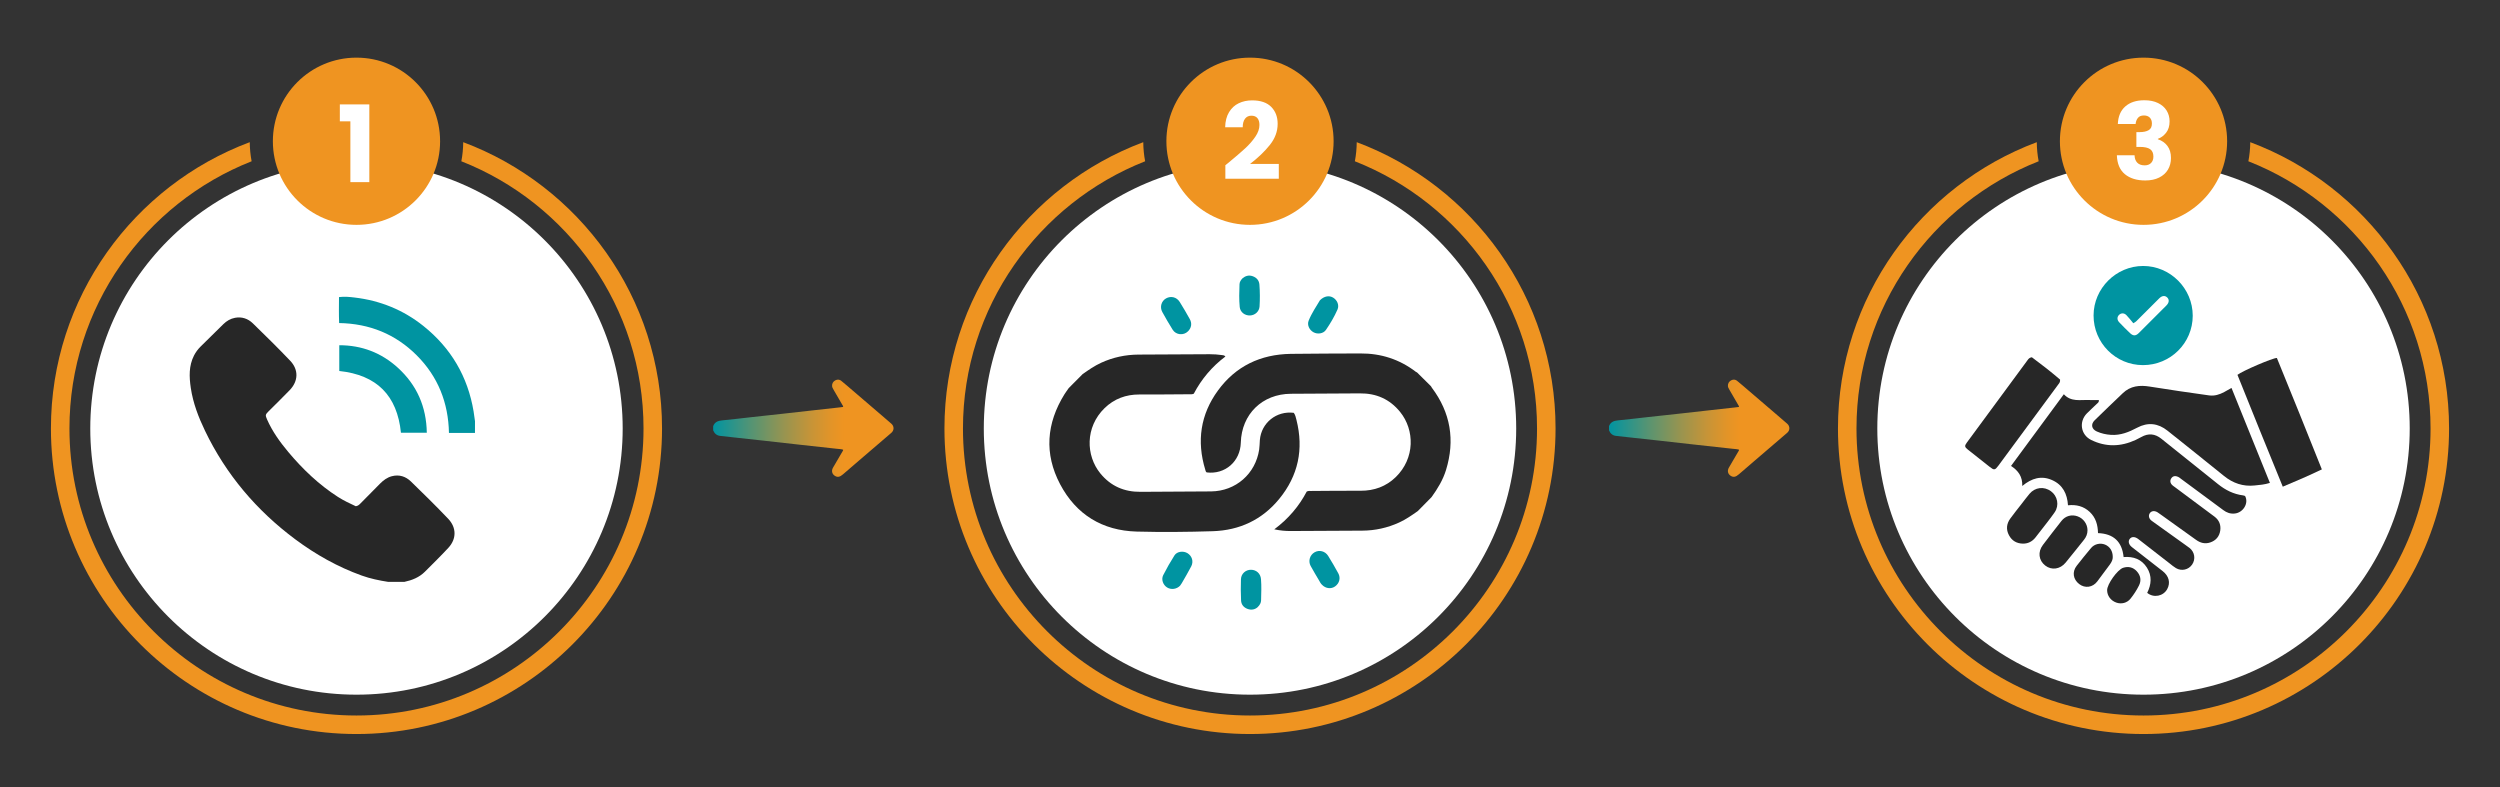 <?xml version="1.0" encoding="utf-8"?>
<!-- Generator: Adobe Illustrator 23.0.5, SVG Export Plug-In . SVG Version: 6.00 Build 0)  -->
<svg version="1.1" id="Layer_1" xmlns="http://www.w3.org/2000/svg" xmlns:xlink="http://www.w3.org/1999/xlink" x="0px" y="0px"
	 viewBox="0 0 1080 340" style="enable-background:new 0 0 1080 340;" xml:space="preserve">
<rect x="0" y="0" width="1080" height="340" fill="#333333" stroke="none"/>
<style type="text/css">
	.st0{fill:#FFFFFF;}
	.st1{fill:#EF9421;}
	.st2{fill:url(#SVGID_1_);}
	.st3{fill:url(#SVGID_2_);}
	.st4{fill:#272727;}
	.st5{fill:#0094A1;}
</style>
<g>
	<circle class="st0" cx="154" cy="185.1" r="115"/>
	<path class="st1" d="M200.11,61.42c-0.02,2.82-0.3,5.57-0.81,8.25C245.33,87.79,278,132.7,278,185.1c0,68.37-55.63,124-124,124
		s-124-55.63-124-124c0-52.4,32.67-97.3,78.7-115.43c-0.51-2.68-0.79-5.43-0.81-8.25C57.78,80.16,22,128.53,22,185.1
		c0,72.79,59.21,132,132,132s132-59.21,132-132C286,128.53,250.22,80.16,200.11,61.42z"/>
	<circle class="st1" cx="154" cy="61.02" r="36.12"/>
	<circle class="st0" cx="540" cy="185.1" r="115"/>
	<path class="st1" d="M586.11,61.42c-0.02,2.82-0.3,5.57-0.81,8.25C631.33,87.79,664,132.7,664,185.1c0,68.37-55.63,124-124,124
		s-124-55.63-124-124c0-52.4,32.67-97.3,78.7-115.43c-0.51-2.68-0.79-5.43-0.81-8.25C443.78,80.16,408,128.53,408,185.1
		c0,72.79,59.21,132,132,132s132-59.21,132-132C672,128.53,636.22,80.16,586.11,61.42z"/>
	<circle class="st1" cx="540" cy="61.02" r="36.12"/>
	<circle class="st0" cx="926" cy="185.1" r="115"/>
	<path class="st1" d="M972.11,61.42c-0.02,2.82-0.3,5.57-0.81,8.25c46.04,18.13,78.7,63.04,78.7,115.43c0,68.37-55.63,124-124,124
		s-124-55.63-124-124c0-52.4,32.67-97.3,78.7-115.43c-0.51-2.68-0.79-5.43-0.81-8.25C829.78,80.16,794,128.53,794,185.1
		c0,72.79,59.21,132,132,132s132-59.21,132-132C1058,128.53,1022.22,80.16,972.11,61.42z"/>
	<circle class="st1" cx="926" cy="61.02" r="36.12"/>
</g>
<g>
	<linearGradient id="SVGID_1_" gradientUnits="userSpaceOnUse" x1="308.085" y1="185" x2="386" y2="185">
		<stop  offset="0" style="stop-color:#0094A1"/>
		<stop  offset="6.172521e-03" style="stop-color:#0394A0"/>
		<stop  offset="0.212" style="stop-color:#559473"/>
		<stop  offset="0.393" style="stop-color:#979450"/>
		<stop  offset="0.545" style="stop-color:#C79437"/>
		<stop  offset="0.66" style="stop-color:#E49427"/>
		<stop  offset="0.726" style="stop-color:#EF9421"/>
	</linearGradient>
	<path class="st2" d="M308.09,184.09c0.67-1.75,2.03-2.32,3.81-2.48c4.33-0.41,8.66-0.95,12.98-1.43c4.38-0.48,8.76-0.95,13.14-1.43
		c4.3-0.48,8.6-0.97,12.91-1.45c3.88-0.43,7.75-0.86,11.63-1.29c0.55-0.06,1.1-0.14,1.62-0.2c0.15-0.31-0.04-0.48-0.15-0.67
		c-1.26-2.17-2.52-4.34-3.78-6.51c-0.2-0.35-0.41-0.7-0.58-1.07c-0.46-1.02-0.18-2.2,0.67-2.89c0.97-0.8,2.14-0.91,3.08-0.15
		c1.73,1.4,3.41,2.87,5.1,4.32c4.12,3.52,8.23,7.05,12.35,10.58c1.4,1.2,2.81,2.4,4.2,3.62c1.25,1.09,1.25,2.85,0,3.93
		c-4.65,4-9.31,7.98-13.96,11.97c-2.31,1.98-4.62,3.95-6.91,5.95c-1.35,1.18-2.34,1.4-3.49,0.7c-1.28-0.77-1.64-2.2-0.85-3.56
		c1.33-2.3,2.69-4.59,4.03-6.89c0.15-0.26,0.37-0.49,0.35-0.88c-0.86-0.27-1.77-0.28-2.66-0.38c-5.28-0.6-10.57-1.15-15.86-1.74
		c-5.23-0.58-10.47-1.18-15.7-1.76c-4.78-0.53-9.56-1.05-14.35-1.57c-1.48-0.16-2.97-0.34-4.45-0.49c-1.55-0.15-2.55-1-3.13-2.41
		C308.09,185.31,308.09,184.7,308.09,184.09z"/>
</g>
<g>
	<linearGradient id="SVGID_2_" gradientUnits="userSpaceOnUse" x1="695.085" y1="185" x2="773" y2="185">
		<stop  offset="0" style="stop-color:#0094A1"/>
		<stop  offset="6.172521e-03" style="stop-color:#0394A0"/>
		<stop  offset="0.212" style="stop-color:#559473"/>
		<stop  offset="0.393" style="stop-color:#979450"/>
		<stop  offset="0.545" style="stop-color:#C79437"/>
		<stop  offset="0.66" style="stop-color:#E49427"/>
		<stop  offset="0.726" style="stop-color:#EF9421"/>
	</linearGradient>
	<path class="st3" d="M695.09,184.09c0.67-1.75,2.03-2.32,3.81-2.48c4.33-0.41,8.66-0.95,12.98-1.43c4.38-0.48,8.76-0.95,13.14-1.43
		c4.3-0.48,8.6-0.97,12.91-1.45c3.88-0.43,7.75-0.86,11.63-1.29c0.55-0.06,1.1-0.14,1.62-0.2c0.15-0.31-0.04-0.48-0.15-0.67
		c-1.26-2.17-2.52-4.34-3.78-6.51c-0.2-0.35-0.41-0.7-0.58-1.07c-0.46-1.02-0.18-2.2,0.67-2.89c0.97-0.8,2.14-0.91,3.08-0.15
		c1.73,1.4,3.41,2.87,5.1,4.32c4.12,3.52,8.23,7.05,12.35,10.58c1.4,1.2,2.81,2.4,4.2,3.62c1.25,1.09,1.25,2.85,0,3.93
		c-4.65,4-9.31,7.98-13.96,11.97c-2.31,1.98-4.62,3.95-6.91,5.95c-1.35,1.18-2.34,1.4-3.48,0.7c-1.28-0.77-1.64-2.2-0.85-3.56
		c1.33-2.3,2.69-4.59,4.03-6.89c0.15-0.26,0.37-0.49,0.35-0.88c-0.86-0.27-1.77-0.28-2.66-0.38c-5.28-0.6-10.57-1.15-15.86-1.74
		c-5.23-0.58-10.47-1.18-15.7-1.76c-4.78-0.53-9.56-1.05-14.35-1.57c-1.48-0.16-2.97-0.34-4.45-0.49c-1.55-0.15-2.55-1-3.13-2.41
		C695.09,185.31,695.09,184.7,695.09,184.09z"/>
</g>
<g>
	<path class="st0" d="M146.81,52.41v-7.31h12.74v33.58h-8.19V52.41H146.81z"/>
</g>
<g>
	<path class="st0" d="M530.79,70.22c3-2.48,5.37-4.52,7.11-6.12c1.73-1.59,3.2-3.27,4.39-5.01c1.2-1.75,1.79-3.45,1.79-5.11
		c0-1.26-0.29-2.24-0.87-2.94c-0.58-0.71-1.46-1.06-2.62-1.06c-1.17,0-2.08,0.44-2.74,1.31c-0.66,0.87-0.99,2.11-0.99,3.7h-7.59
		c0.06-2.61,0.62-4.78,1.68-6.53c1.06-1.75,2.45-3.04,4.19-3.86c1.73-0.83,3.66-1.24,5.77-1.24c3.65,0,6.4,0.94,8.26,2.81
		c1.85,1.87,2.78,4.31,2.78,7.31c0,3.28-1.12,6.32-3.36,9.13s-5.09,5.54-8.56,8.21h12.42v6.39h-23.09v-5.84
		C530.4,70.54,530.88,70.16,530.79,70.22z"/>
</g>
<g>
	<path class="st0" d="M918.13,45.98c2.02-1.78,4.77-2.67,8.23-2.67c2.3,0,4.27,0.4,5.91,1.2c1.64,0.8,2.88,1.89,3.73,3.27
		c0.84,1.38,1.26,2.93,1.26,4.65c0,2.02-0.51,3.67-1.52,4.94c-1.01,1.27-2.19,2.14-3.54,2.6v0.18c1.75,0.58,3.13,1.55,4.14,2.9
		c1.01,1.35,1.52,3.08,1.52,5.2c0,1.9-0.44,3.58-1.31,5.04c-0.87,1.46-2.15,2.6-3.82,3.43c-1.67,0.83-3.66,1.24-5.96,1.24
		c-3.68,0-6.62-0.9-8.81-2.71c-2.19-1.81-3.35-4.54-3.47-8.19h7.64c0.03,1.35,0.41,2.42,1.15,3.2c0.74,0.78,1.81,1.17,3.22,1.17
		c1.2,0,2.12-0.35,2.78-1.04c0.66-0.69,0.99-1.6,0.99-2.74c0-1.47-0.47-2.54-1.4-3.2c-0.94-0.66-2.43-0.99-4.48-0.99h-1.47v-6.39
		h1.47c1.56,0,2.83-0.27,3.79-0.81c0.97-0.54,1.45-1.5,1.45-2.88c0-1.1-0.31-1.96-0.92-2.58c-0.61-0.61-1.46-0.92-2.53-0.92
		c-1.17,0-2.03,0.35-2.6,1.06c-0.57,0.71-0.9,1.58-0.99,2.62h-7.68C915.04,50.29,916.11,47.76,918.13,45.98z"/>
</g>
<g>
	<path class="st4" d="M167.75,251.38c-3.9-0.61-7.76-1.4-11.48-2.74c-10.38-3.73-19.89-9.09-28.71-15.65
		c-16.75-12.48-29.91-28-38.98-46.86c-2.84-5.9-5.19-12.02-6.16-18.55c-0.7-4.76-0.9-9.51,1.39-14c0.74-1.45,1.7-2.72,2.84-3.86
		c3.27-3.24,6.56-6.47,9.85-9.7c1.41-1.38,3.06-2.36,5.02-2.73c2.98-0.55,5.61,0.36,7.71,2.4c5.45,5.31,10.89,10.64,16.13,16.15
		c3.72,3.91,3.53,8.81-0.21,12.7c-2.99,3.11-6.1,6.12-9.15,9.17c-1.38,1.38-1.44,1.65-0.65,3.46c2.29,5.21,5.57,9.77,9.2,14.11
		c6.25,7.45,13.21,14.1,21.42,19.38c2.49,1.6,5.17,2.85,7.73,4.04c1-0.15,1.54-0.72,2.09-1.28c2.8-2.84,5.6-5.69,8.41-8.51
		c1.44-1.44,3.04-2.65,5.06-3.18c3.21-0.85,6.03,0.11,8.29,2.31c5.43,5.27,10.83,10.58,16.05,16.06c3.66,3.84,3.64,8.71,0.1,12.55
		c-3.26,3.53-6.72,6.89-10.11,10.3c-2.47,2.48-5.57,3.71-8.93,4.43C172.36,251.38,170.06,251.38,167.75,251.38z"/>
	<path class="st5" d="M205.19,187.03c-3.68,0-7.35,0-11.24,0c-0.26-13.04-4.72-24.31-13.9-33.5c-9.19-9.2-20.42-13.74-33.54-13.97
		c-0.16-3.82-0.08-7.51-0.06-11.22c2.41-0.29,4.59-0.07,6.75,0.19c11.05,1.31,21.01,5.34,29.71,12.29
		c11.92,9.53,19.18,21.86,21.69,36.94c0.23,1.4,0.4,2.8,0.6,4.2C205.19,183.65,205.19,185.34,205.19,187.03z"/>
	<path class="st5" d="M184.38,186.95c-3.86,0-7.51,0-11.17,0c-1.63-16.09-10.42-24.96-26.64-26.68c0-3.55,0-7.24,0-11.13
		c9.7,0,18.14,3.23,25.26,9.69C180.06,166.3,184.2,175.68,184.38,186.95z"/>
</g>
<g>
	<path class="st4" d="M868.76,201.29c7.65-10.39,15.16-20.58,22.82-30.98c3.09,3.39,7.02,2.37,10.71,2.5
		c1.47,0.05,2.95,0.01,4.41,0.01c0.13,1.01-0.53,1.3-0.93,1.7c-1.39,1.37-2.87,2.67-4.24,4.07c-3.52,3.58-2.68,9.22,1.83,11.46
		c6.37,3.15,12.82,2.97,19.23,0.01c0.84-0.39,1.67-0.82,2.47-1.27c3.04-1.72,5.9-1.44,8.62,0.73c6.35,5.09,12.71,10.18,19.06,15.26
		c1.81,1.45,3.62,2.89,5.43,4.35c3.19,2.57,6.73,4.36,10.85,4.88c0.3,0.04,0.59,0.18,0.85,0.26c1.7,3.08-0.81,7.23-4.51,7.58
		c-1.85,0.18-3.41-0.37-4.89-1.48c-6.07-4.53-12.17-9.01-18.27-13.51c-0.41-0.31-0.81-0.67-1.27-0.87c-1.08-0.48-2.18-0.46-2.9,0.59
		c-0.69,1.01-0.54,2.07,0.34,2.95c0.32,0.33,0.73,0.57,1.1,0.85c5.75,4.28,11.51,8.53,17.23,12.83c1.97,1.48,2.8,3.57,2.45,5.98
		c-0.37,2.55-1.87,4.32-4.34,5.15c-2.23,0.75-4.25,0.22-6.12-1.13c-4.93-3.55-9.88-7.09-14.83-10.63c-0.59-0.42-1.16-0.86-1.77-1.24
		c-1.28-0.81-2.63-0.67-3.33,0.3c-0.76,1.05-0.47,2.44,0.78,3.35c4.76,3.44,9.55,6.84,14.32,10.26c0.67,0.48,1.35,0.94,2,1.45
		c2.26,1.76,2.74,4.85,1.14,7.19c-1.55,2.26-4.55,2.96-6.97,1.54c-0.97-0.57-1.84-1.32-2.73-2.02c-4.52-3.51-9.03-7.02-13.55-10.53
		c-1.43-1.11-2.88-1.14-3.69-0.09c-0.81,1.05-0.45,2.49,0.95,3.58c4.42,3.46,8.87,6.89,13.28,10.36c2.73,2.15,3.43,5.07,1.94,7.78
		c-1.69,3.06-5.83,3.91-8.64,1.61c1.8-3.6,2.16-7.33-0.12-10.91c-2.3-3.61-5.8-4.9-10.07-4.56c-0.68-6.71-4.39-10.09-11.06-10.35
		c-0.08-3.54-0.96-6.69-3.57-9.14c-2.61-2.45-5.75-3.26-9.4-2.88c-0.32-4.94-2.25-8.86-6.9-10.9c-4.6-2.01-8.74-0.84-12.85,2.56
		C873.77,205.88,871.86,203.28,868.76,201.29z"/>
	<path class="st4" d="M964.01,167.59c5.57,13.76,11.04,27.3,16.59,41.02c-2.31,0.75-4.51,0.9-6.67,1.12
		c-4.96,0.51-9.31-0.99-13.19-4.14c-8.08-6.56-16.24-13.02-24.37-19.53c-4.09-3.27-8.5-3.75-13.11-1.3
		c-3.56,1.89-7.16,3.37-11.31,3.1c-2.14-0.14-4.18-0.59-6.12-1.46c-2.27-1.02-2.71-3.11-0.94-4.84c4.01-3.93,8.08-7.81,12.14-11.69
		c3.33-3.19,7.3-3.58,11.65-2.87c8.54,1.37,17.09,2.62,25.66,3.81c2.29,0.32,4.49-0.35,6.53-1.46
		C961.81,168.82,962.75,168.29,964.01,167.59z"/>
	<path class="st5" d="M925.76,157.73c-11.83-0.01-21.37-9.61-21.34-21.48c0.03-11.67,9.72-21.34,21.41-21.35
		c11.73-0.01,21.44,9.72,21.43,21.49C947.25,148.2,937.64,157.74,925.76,157.73z M921.59,139.64c-0.99-1.18-1.92-2.43-3-3.52
		c-1-1-2.31-0.95-3.18-0.07c-0.88,0.88-0.9,2.14,0.09,3.18c1.53,1.61,3.09,3.18,4.7,4.7c1.35,1.27,2.44,1.25,3.77-0.06
		c3.99-3.95,7.96-7.93,11.92-11.91c1.19-1.2,1.3-2.49,0.4-3.4c-0.98-1-2.27-0.9-3.52,0.35c-3.07,3.05-6.12,6.12-9.19,9.17
		C923.15,138.49,922.79,139.02,921.59,139.64z"/>
	<path class="st4" d="M966.58,161.93c2.15-1.7,15.37-7.37,17.03-7.29c6.45,15.87,12.98,31.87,19.43,48.14
		c-5.71,2.72-11.08,5.06-16.88,7.47C979.47,193.92,972.98,177.9,966.58,161.93z"/>
	<path class="st4" d="M877.76,154.33c4.11,3.04,8.33,6.33,12.19,9.65c0.1,1.08-0.35,1.54-0.72,2.03
		c-8.65,11.73-17.3,23.46-25.95,35.18c-1.44,1.95-1.83,2-3.7,0.52c-3.15-2.49-6.31-4.98-9.45-7.47c-1.43-1.14-1.52-1.6-0.44-3.06
		c8.73-11.86,17.47-23.72,26.2-35.57C876.29,155.07,876.66,154.49,877.76,154.33z"/>
	<path class="st4" d="M873.9,234.85c-2.69-0.06-4.74-1.22-6.02-3.62c-1.36-2.54-1.05-5,0.6-7.27c1.51-2.08,3.14-4.09,4.72-6.12
		c1.17-1.51,2.31-3.04,3.53-4.5c2.4-2.87,6.28-3.32,9.29-1.12c2.84,2.07,3.66,6.09,1.6,9.08c-2.04,2.97-4.35,5.75-6.54,8.62
		c-0.63,0.82-1.24,1.65-1.9,2.44C877.8,233.99,876.07,234.87,873.9,234.85z"/>
	<path class="st4" d="M901.8,229.07c0.01,1.56-0.56,2.92-1.52,4.12c-2.64,3.29-5.26,6.61-7.94,9.87c-2.37,2.89-6.06,3.39-8.79,1.26
		c-2.85-2.21-3.31-5.88-1.02-8.9c2.64-3.49,5.32-6.96,8.03-10.39c1.73-2.19,4.39-2.89,6.94-1.98
		C900.05,223.96,901.8,226.41,901.8,229.07z"/>
	<path class="st4" d="M912.71,240.66c0.04,1.05-0.5,2.2-1.28,3.25c-1.8,2.44-3.59,4.89-5.43,7.3c-1.98,2.59-5.28,3.03-7.78,1.11
		c-2.65-2.03-3.14-5.26-1.1-7.89c2.02-2.6,4.1-5.15,6.21-7.68c1.47-1.76,3.97-2.32,6.04-1.49
		C911.45,236.12,912.74,238.07,912.71,240.66z"/>
	<path class="st4" d="M910.28,254.96c-0.02-2.58,4.45-8.87,6.91-9.67c2.27-0.73,4.31-0.25,5.91,1.51c1.64,1.8,2.04,3.94,0.94,6.14
		c-1.01,2.02-2.25,3.94-3.67,5.7c-1.49,1.86-3.94,2.45-6.14,1.67C911.83,259.45,910.29,257.36,910.28,254.96z"/>
</g>
<g>
	<path class="st4" d="M467.67,161.64c2.57-1.82,5.15-3.61,8.03-4.93c5.13-2.35,10.51-3.5,16.14-3.53
		c10.25-0.05,20.51-0.1,30.76-0.16c1.79-0.01,3.57,0.13,5.34,0.38c0.45,0.06,0.94,0.04,1.44,0.61c-5.82,4.37-10.36,9.79-13.66,16.07
		c-0.73,0.34-1.35,0.24-1.95,0.24c-7.2,0.04-14.39,0.13-21.59,0.1c-5.79-0.02-10.87,1.88-14.98,5.87c-8.5,8.27-8.11,20.54-1.87,28.2
		c4.5,5.52,10.33,8.05,17.4,7.98c10.16-0.1,20.32-0.08,30.48-0.18c10.63-0.11,19.19-7.6,20.76-18.1c0.2-1.34,0.18-2.72,0.29-4.08
		c0.61-7.43,7.17-12.72,14.66-11.77c0.66,0.89,0.89,2.01,1.16,3.09c3.18,12.63,0.78,24.08-7.49,34.15
		c-7.38,8.99-17.13,13.53-28.65,13.9c-10.95,0.35-21.92,0.45-32.87,0.16c-14.86-0.4-26.18-7.36-33.09-20.45
		c-6.93-13.13-5.95-26.28,1.89-38.89c0.57-0.91,1.23-1.77,1.84-2.66C463.7,165.65,465.68,163.65,467.67,161.64z"/>
	<path class="st4" d="M612.49,220.78c-2.57,1.81-5.15,3.61-8.03,4.93c-5.08,2.33-10.42,3.5-16,3.53
		c-10.3,0.06-20.61,0.11-30.91,0.16c-2.2,0.01-4.38-0.17-7.06-0.73c6.16-4.6,10.72-10.04,14.02-16.32c0.71-0.35,1.28-0.25,1.84-0.25
		c7.15-0.04,14.3-0.14,21.45-0.1c5.84,0.03,10.98-1.84,15.13-5.86c8.42-8.16,8.23-20.41,1.91-28.2c-4.49-5.53-10.31-8.07-17.4-8
		c-9.93,0.1-19.85,0.11-29.78,0.17c-12.36,0.07-21.29,8.8-21.63,21.12c-0.22,8.11-6.78,13.84-14.75,12.85
		c-0.42-0.29-0.49-0.78-0.62-1.22c-3.73-12.29-2.07-23.8,5.51-34.18c7.71-10.55,18.42-15.6,31.4-15.81
		c10.02-0.16,20.04-0.11,30.06-0.18c8.91-0.06,16.95,2.51,24.04,7.95c0.15,0.11,0.33,0.18,0.5,0.26c2.01,1.99,4.01,3.97,6.02,5.96
		c0.12,0.2,0.22,0.42,0.35,0.6c8.12,10.8,10.1,22.68,6.15,35.56c-1.32,4.31-3.64,8.11-6.26,11.74
		C616.46,216.76,614.47,218.77,612.49,220.78z"/>
	<path class="st5" d="M543.24,262.35c-1.05,0.91-2.54,1.33-4.27,0.71c-1.73-0.63-2.75-1.91-2.83-3.68
		c-0.14-3.05-0.16-6.11-0.05-9.16c0.09-2.41,2.06-4.11,4.38-4.08c2.3,0.03,4.09,1.66,4.28,4.03c0.25,3.05,0.11,6.1,0.04,9.16
		C544.76,260.39,544.31,261.33,543.24,262.35z"/>
	<path class="st5" d="M509.78,253.03c-1.51,1.54-3.87,1.82-5.58,0.76c-1.74-1.07-2.64-3.43-1.7-5.31c1.48-2.93,3.12-5.79,4.88-8.56
		c1.09-1.72,3.81-2.04,5.6-0.95c1.95,1.2,2.72,3.53,1.65,5.66c-1.28,2.51-2.75,4.92-4.14,7.36
		C510.25,252.4,509.96,252.77,509.78,253.03z"/>
	<path class="st5" d="M536.76,120.23c1.25-1.05,2.72-1.5,4.39-0.91c1.71,0.6,2.78,1.83,2.92,3.62c0.24,3.14,0.25,6.29,0.06,9.44
		c-0.14,2.18-1.96,3.82-4.11,3.9c-2.22,0.09-4.24-1.39-4.46-3.65c-0.32-3.27-0.22-6.57-0.09-9.85
		C535.5,121.81,536.04,120.99,536.76,120.23z"/>
	<path class="st5" d="M513.2,143.14c-1.91,1.89-5.17,1.6-6.61-0.7c-1.57-2.51-3.06-5.06-4.48-7.66c-1.18-2.15-0.39-4.75,1.63-5.88
		c2.09-1.17,4.59-0.57,5.9,1.54c1.51,2.43,2.96,4.9,4.35,7.41C515.04,139.72,514.69,141.67,513.2,143.14z"/>
	<path class="st5" d="M571.13,252.65c-0.6-0.55-0.94-1.28-1.34-1.97c-1.2-2.07-2.47-4.1-3.6-6.21c-1.14-2.13-0.33-4.71,1.7-5.88
		c2.03-1.17,4.61-0.51,5.89,1.58c1.51,2.48,3.02,4.98,4.38,7.54c1.09,2.05,0.43,4.31-1.41,5.62
		C575.05,254.55,572.7,254.27,571.13,252.65z"/>
	<path class="st5" d="M570.21,129.72c1.88-1.87,4.06-2.16,5.73-1.13c1.76,1.08,2.68,3.24,1.86,5.13c-1.36,3.09-3.09,6.01-4.99,8.79
		c-1.13,1.65-3.6,1.99-5.36,1.04c-1.79-0.97-2.88-3.13-2.11-5.03C566.67,135.23,568.7,132.28,570.21,129.72z"/>
</g>
</svg>

